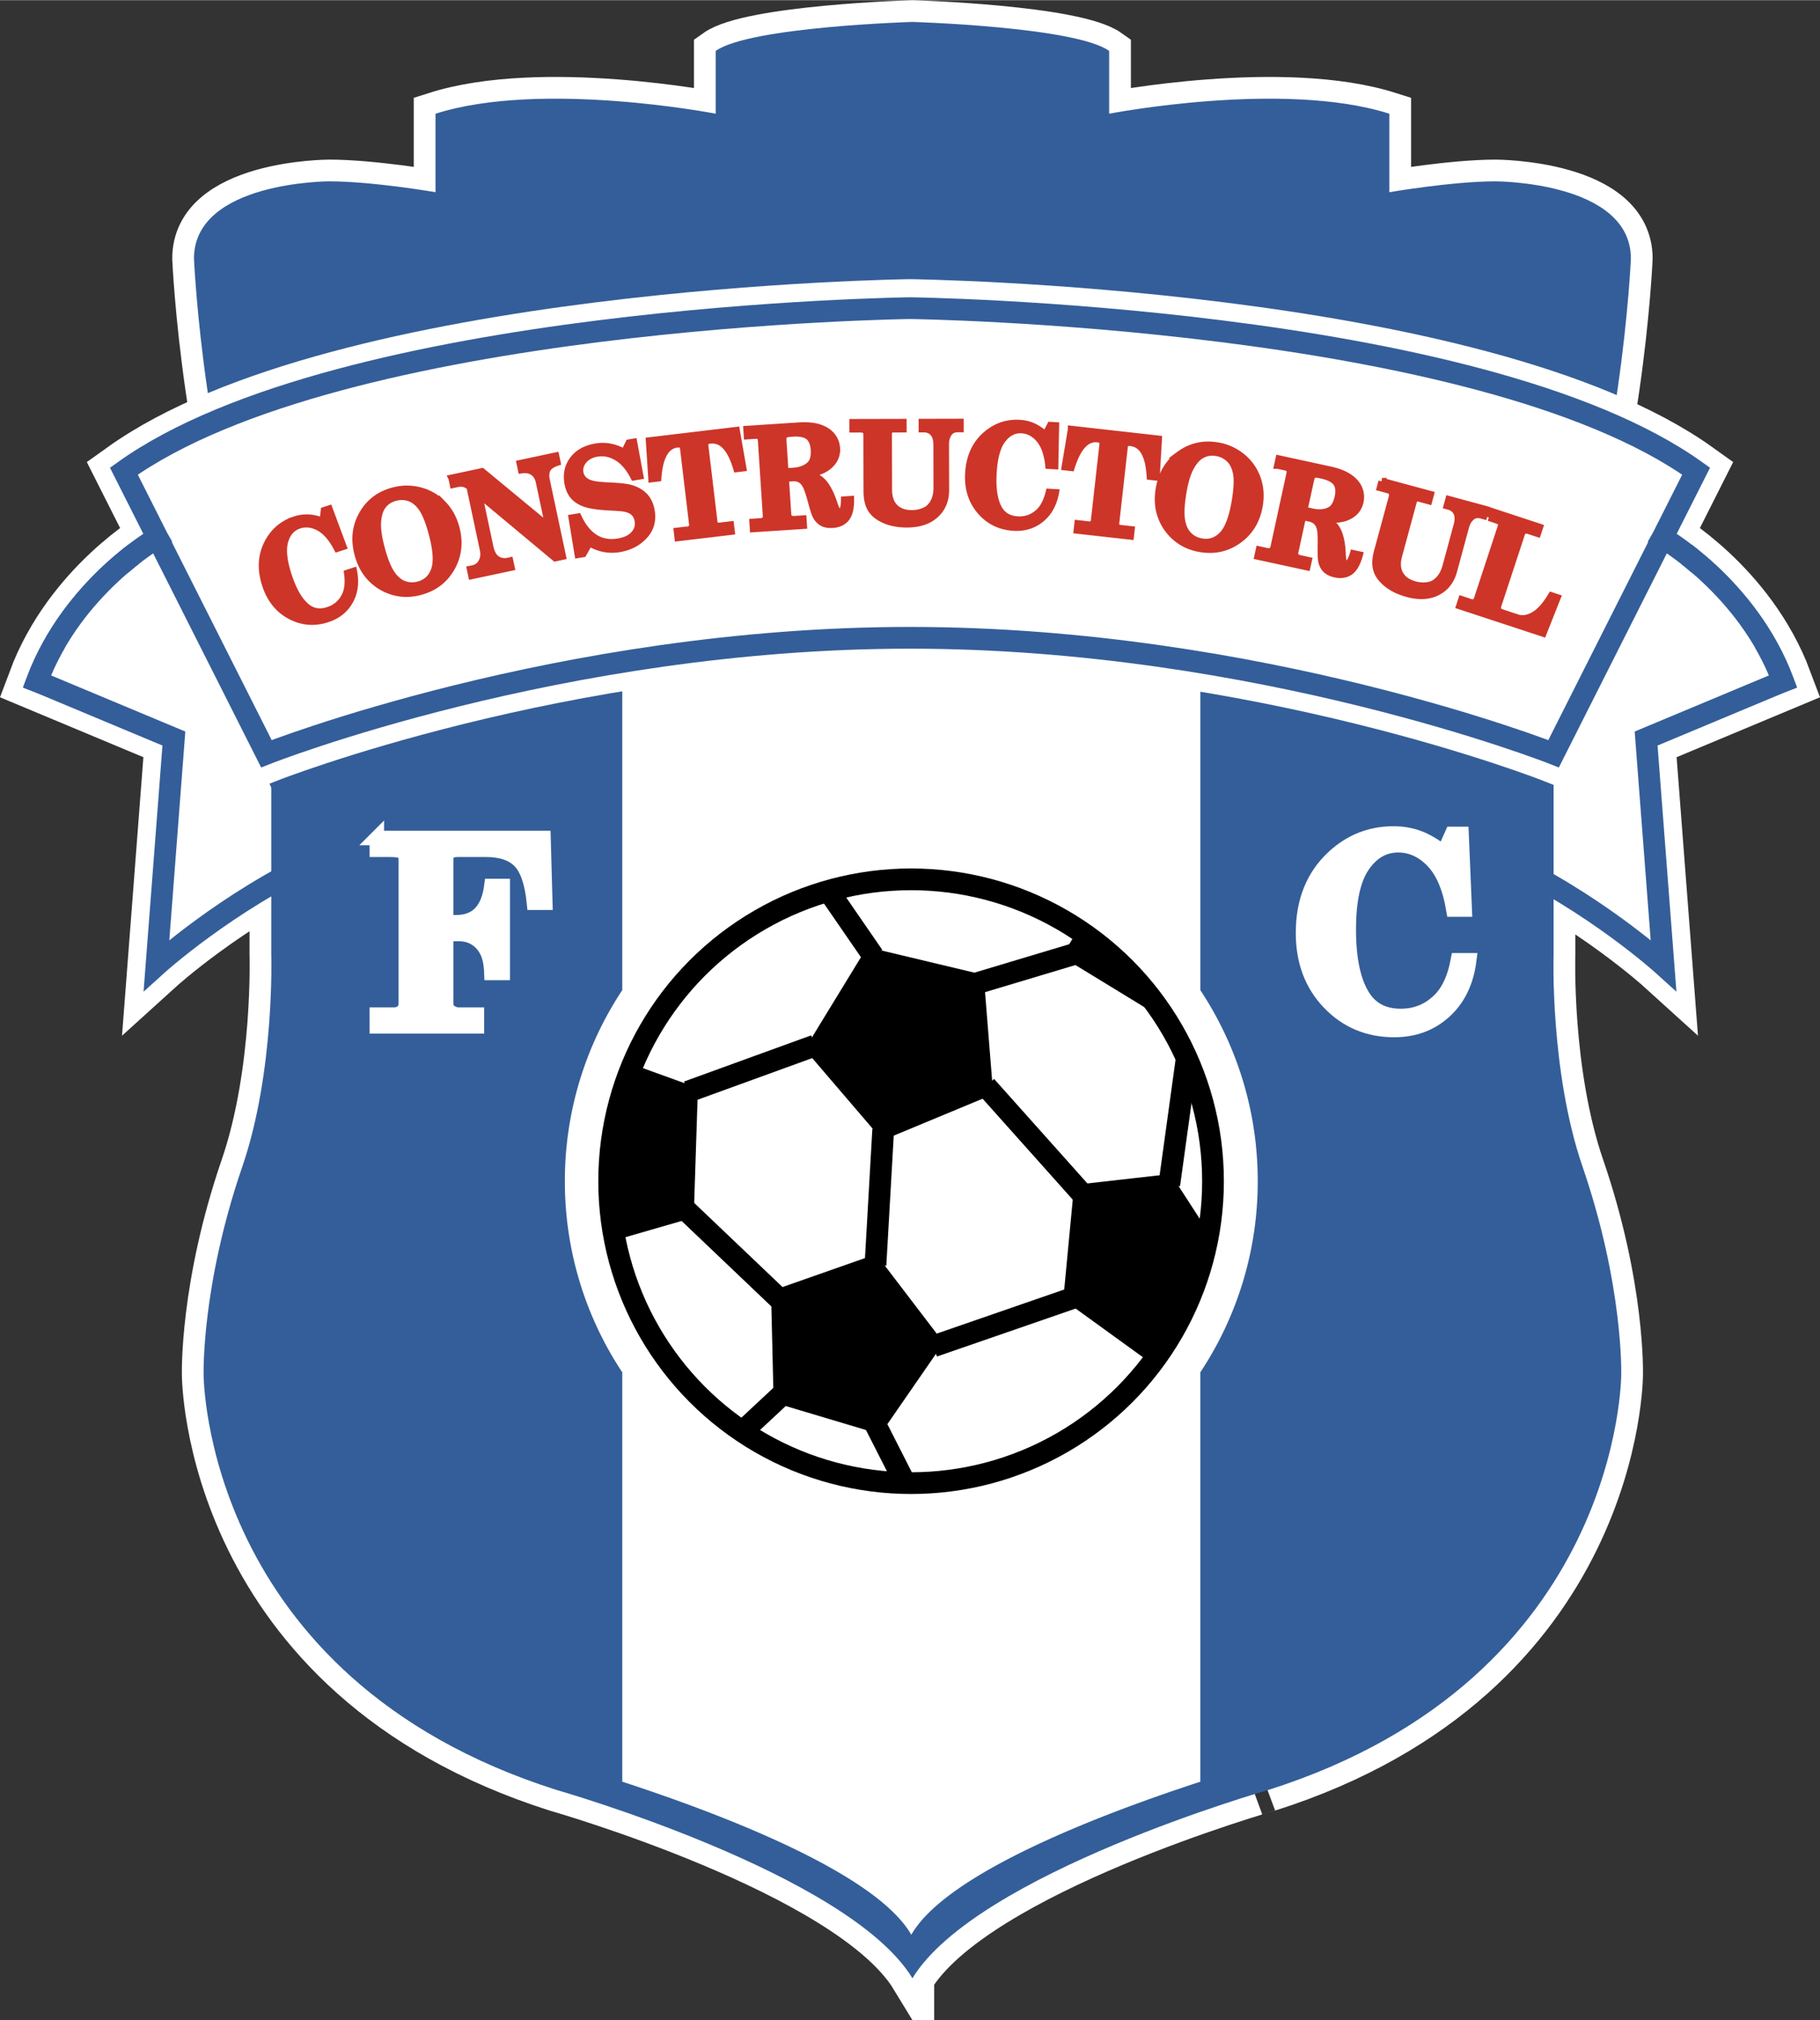 <svg xmlns="http://www.w3.org/2000/svg" width="2252" height="2500" viewBox="0 0 196.825 218.46"><rect x="0" y="0" width="196.825" height="218.46" fill="#333333" stroke="none"/><path d="M98.413 68.963c-37.856 0-69.604 12.539-69.604 12.539L13.397 50.939c23.51-16.848 85.016-17.632 85.016-17.632s61.505.784 85.015 17.632l-15.413 30.563s-31.746-12.539-69.602-12.539z" stroke="#000" stroke-width="2.351" stroke-linecap="square"/><path d="M162.269 92.866l17.528-34.728s9.194 5.262 13.035 15.528l-14.812 6.191 1.881 24.528s-7.602-6.896-17.632-11.519zM34.556 92.866L17.027 58.138S7.833 63.4 3.993 73.666l14.811 6.191-1.881 24.528s7.602-6.896 17.633-11.519z" fill="none" stroke="#fff" stroke-width="6.269" stroke-linecap="square"/><path d="M98.676 213.941c-6.922-11.363-38.516-20.375-38.516-20.375-38.204-12.147-38.139-44.93-38.139-44.93s-.261-9.535 4.18-22.465c3.543-10.317 3.135-22.988 3.135-22.988V68.702c-7.314-16.718-8.359-40.75-8.359-40.75 0-8.359 14.629-8.359 14.629-8.359 4.702 0 11.493 1.175 11.493 1.175v-8.49c11.493-3.657 30.302 0 30.302 0V5.487c3.657-2.612 21.275-3.135 21.275-3.135s17.617.522 21.275 3.135v6.792s18.808-3.657 30.301 0v8.49s6.791-1.175 11.493-1.175c0 0 14.629 0 14.629 8.359 0 0-1.045 24.032-8.36 40.75v34.481s-.409 12.671 3.134 22.988c4.442 12.93 4.18 22.465 4.18 22.465s.066 32.783-38.138 44.93c.002-.001-31.591 9.011-38.514 20.374z" fill="none" stroke="#fff" stroke-width="4.702"/><path d="M162.269 92.866l17.528-34.728s9.194 5.262 13.035 15.528l-14.812 6.191 1.881 24.528s-7.602-6.896-17.632-11.519zM34.556 92.866L17.027 58.138S7.833 63.4 3.993 73.666l14.811 6.191-1.881 24.528s7.602-6.896 17.633-11.519z" fill="#fff" stroke="#345e99" stroke-width="2.351" stroke-linecap="square"/><path d="M98.676 213.941c-6.922-11.363-38.516-20.375-38.516-20.375-38.204-12.147-38.139-44.93-38.139-44.93s-.261-9.535 4.18-22.465c3.543-10.317 3.135-22.988 3.135-22.988V68.702c-7.314-16.718-8.359-40.75-8.359-40.75 0-8.359 14.629-8.359 14.629-8.359 4.702 0 11.493 1.175 11.493 1.175v-8.49c11.493-3.657 30.302 0 30.302 0V5.487c3.657-2.612 21.275-3.135 21.275-3.135s17.617.522 21.275 3.135v6.792s18.808-3.657 30.301 0v8.49s6.791-1.175 11.493-1.175c0 0 14.629 0 14.629 8.359 0 0-1.045 24.032-8.36 40.75v34.481s-.409 12.671 3.134 22.988c4.442 12.93 4.18 22.465 4.18 22.465s.066 32.783-38.138 44.93c.002-.001-31.591 9.011-38.514 20.374z" fill="#345e99"/><path d="M98.552 209.239c-3.906-6.83-21.21-13.278-31.257-16.557v-44.277a37.308 37.308 0 0 1-6.207-20.667 37.309 37.309 0 0 1 6.206-20.665V64.458H129.811v42.616a37.309 37.309 0 0 1 6.206 20.665 37.309 37.309 0 0 1-6.208 20.667v44.277c-10.048 3.278-27.351 9.727-31.257 16.556z" fill="#fff"/><path d="M107.413 118.334l-11.965 4.973-8.426-9.841 6.756-11.055 12.601 3.008zM95.206 155.11l-11.539-3.449-.286-12.041 11.363-3.992 7.308 9.574zM66.983 133.98l8.038-2.324.458-13.998-7.142-2.582c0 .001-4.902 8.341-1.354 18.904zM130.922 133.616l-6.629 13.66-9.306-6.738 1.178-12.402 10.447-1.181z"/><circle cx="98.53" cy="127.738" r="32.652" fill="none" stroke="#000" stroke-width="2.351"/><path fill="none" stroke="#000" stroke-width="2.351" stroke-linecap="square" d="M75.479 117.659l11.543-4.193M75.021 131.657l8.36 7.963M83.667 151.661l-2.638 2.461M95.206 155.11l2.019 3.975M102.052 145.202l14.241-4.925M95.448 123.307l-.704 12.321M107.413 118.334l8.752 9.802M93.778 102.411l-3.607-5.236M104.8 106.58l13.06-3.919M116.425 103.053l7.053 4.31M126.612 126.955l1.568-11.363"/><path d="M98.413 68.963c-37.856 0-69.604 12.539-69.604 12.539L13.397 50.939c23.51-16.848 85.016-17.632 85.016-17.632s61.505.784 85.015 17.632l-15.413 30.563s-31.746-12.539-69.602-12.539z" fill="none" stroke="#fff" stroke-width="6.269" stroke-linecap="square"/><path d="M98.413 68.963c-37.856 0-69.604 12.539-69.604 12.539L13.397 50.939c23.51-16.848 85.016-17.632 85.016-17.632s61.505.784 85.015 17.632l-15.413 30.563s-31.746-12.539-69.602-12.539zM179.797 58.138s9.194 5.262 13.035 15.528M17.027 58.138S7.833 63.4 3.993 73.666" fill="#fff" stroke="#345e99" stroke-width="2.351" stroke-linecap="square"/><path d="M34.952 56.368l.124-1.165.512-.167 1.502 4.043-.605.197c-.584-1.117-1.244-1.873-1.979-2.267-.735-.393-1.455-.475-2.16-.245-.774.253-1.294.831-1.56 1.732-.267.902-.14 2.146.378 3.733.548 1.679 1.233 2.835 2.055 3.468.654.494 1.415.599 2.283.315.868-.283 1.493-.842 1.876-1.678.275-.605.348-1.391.221-2.356l.628-.206c.235 1.218.093 2.289-.427 3.211s-1.321 1.56-2.403 1.914c-1.4.457-2.734.347-4.004-.332-1.269-.678-2.156-1.789-2.66-3.332-.56-1.713-.46-3.259.3-4.638.647-1.175 1.596-1.966 2.846-2.375a4.118 4.118 0 0 1 1.451-.212c.473.021 1.014.141 1.622.36zM44.342 53.832c.508.193.954.573 1.337 1.14.382.568.74 1.474 1.073 2.719.476 1.779.558 3.095.248 3.948-.309.852-.883 1.391-1.722 1.615-.567.151-1.105.129-1.614-.065-.509-.195-.961-.585-1.355-1.169s-.759-1.501-1.092-2.751c-.318-1.189-.448-2.158-.388-2.906.058-.747.251-1.329.58-1.746.328-.417.771-.7 1.329-.848a2.535 2.535 0 0 1 1.604.063zm-5.144 1.793c-.732 1.293-.889 2.729-.467 4.306.284 1.063.762 1.934 1.435 2.614a5.37 5.37 0 0 0 2.39 1.411c.92.261 1.881.258 2.882-.01 1.508-.402 2.632-1.259 3.373-2.57.74-1.311.903-2.746.487-4.304-.274-1.025-.75-1.884-1.43-2.578a5.238 5.238 0 0 0-2.448-1.418 5.557 5.557 0 0 0-2.896.014c-1.484.395-2.593 1.241-3.326 2.535zM48.882 51.692L52.13 51l7.244 5.989-1.041-4.889c-.103-.482-.322-.839-.659-1.072-.335-.232-.76-.311-1.273-.237l-.143-.67 3.833-.816.143.671c-.527.172-.879.414-1.057.727-.177.312-.211.727-.101 1.243l1.745 8.197-.772.165-8.304-6.925 1.224 5.753c.141.659.394 1.107.758 1.345.365.237.771.308 1.216.213l.178-.038.143.671-4.24.902-.143-.67.292-.062c.417-.089.733-.329.948-.721.214-.392.266-.848.155-1.369l-1.444-6.784c-.403-.343-.851-.462-1.341-.358l-.467.099-.142-.672zM67.523 48.937l.513-1.046.483-.08.674 3.637-.628.104c-.508-.995-1.114-1.701-1.818-2.122-.704-.421-1.429-.57-2.175-.447-.637.105-1.127.364-1.47.774-.343.411-.475.856-.396 1.336.047.286.168.535.365.746.196.212.483.374.861.485.378.111 1.019.186 1.924.224 1.058.047 1.799.124 2.222.231.672.175 1.202.465 1.591.871.388.406.636.937.745 1.593.162.983-.046 1.821-.624 2.517-.698.838-1.647 1.356-2.848 1.554-1.105.183-2.178-.033-3.217-.646l-.667 1.188-.532.088-.649-3.939.629-.103c.991 2.12 2.443 3.022 4.356 2.707.782-.129 1.36-.409 1.735-.84s.518-.916.429-1.455c-.062-.376-.209-.676-.441-.9-.232-.224-.562-.381-.987-.473-.233-.049-.798-.096-1.694-.139-1.208-.065-2.083-.194-2.627-.386-.543-.192-.965-.468-1.265-.828-.299-.36-.496-.826-.59-1.398-.159-.963.036-1.802.584-2.517.548-.715 1.368-1.163 2.459-1.343 1.049-.172 2.068.03 3.058.607zM70.235 47.664l9.386-1.119.703 4.035-.632.076c-.259-.85-.542-1.504-.848-1.962-.306-.458-.631-.77-.974-.937s-.705-.228-1.083-.183c-.219.026-.375.09-.465.191-.092.101-.127.236-.107.404l.984 8.253a.537.537 0 0 0 .195.373.487.487 0 0 0 .377.108l1.219-.146.082.682-5.74.683-.081-.681 1.161-.138a.573.573 0 0 0 .396-.197.522.522 0 0 0 .105-.411l-.978-8.21c-.023-.192-.092-.328-.206-.407-.115-.079-.283-.106-.504-.08-1.229.147-1.926 1.373-2.091 3.677l-.634.076-.265-4.087zM84.666 47.688c-.022-.338.021-.561.131-.666.109-.105.391-.173.845-.203.844-.055 1.448.063 1.811.353.364.291.567.774.612 1.451.047.735-.092 1.27-.419 1.603-.437.436-1.057.68-1.858.732l-.905.059-.217-3.329zm-3.842-.579l.907-.059c.187-.013.334.03.442.127.107.098.168.257.183.479l.527 8.071c.014.203-.032.364-.135.485-.103.121-.263.188-.478.202l-.835.055.044.684 5.4-.353-.044-.684-.96.062a.764.764 0 0 1-.514-.148c-.106-.085-.166-.214-.177-.388l-.257-3.942.79-.052c.333-.021.619.036.855.17.237.135.437.353.6.653.163.3.363.894.601 1.781.204.759.357 1.24.458 1.442.169.354.398.615.688.785.291.171.666.241 1.125.211.644-.042 1.128-.271 1.456-.687.327-.416.485-1.08.475-1.991l-.635.042c-.008.868-.171 1.312-.491 1.333-.117.008-.225-.046-.325-.162-.1-.115-.225-.403-.375-.865-.238-.718-.524-1.328-.858-1.831-.261-.383-.551-.666-.871-.848-.319-.181-.766-.301-1.34-.355 1.113-.185 1.927-.48 2.441-.887.676-.535.988-1.195.938-1.982a2.317 2.317 0 0 0-.508-1.317c-.306-.385-.753-.676-1.34-.873-.587-.197-1.334-.266-2.242-.207l-5.589.365.044.684zM92.244 45.688l5.412-.013.002.686-1.098.002a.448.448 0 0 0-.363.157c-.087.104-.131.263-.13.476l.014 5.948c.002.839.226 1.482.673 1.93.448.447 1.064.669 1.85.668a3.306 3.306 0 0 0 1.569-.375c.344-.185.625-.489.846-.911.219-.422.329-.954.327-1.593l-.011-4.566c-.001-.581-.132-1.018-.392-1.308-.26-.291-.608-.435-1.044-.434h-.16l-.002-.686 4.09-.01.002.686h-.284c-.427 0-.751.163-.973.486-.222.322-.332.721-.332 1.195l.012 4.947c.003 1.099-.364 1.983-1.099 2.654-.741.675-1.758 1.013-3.053 1.016-.926.003-1.733-.147-2.419-.448-.687-.301-1.175-.689-1.465-1.167-.29-.476-.436-1.106-.437-1.891l-.015-6.036c0-.281-.054-.473-.16-.577-.106-.104-.296-.156-.571-.155l-.788.002-.001-.683zM113.068 47.039l.542-1.038.538.032-.084 4.313-.635-.038c-.135-1.254-.472-2.199-1.012-2.835-.54-.635-1.18-.975-1.919-1.019-.812-.048-1.509.298-2.086 1.04-.579.742-.917 1.945-1.017 3.612-.104 1.764.11 3.091.643 3.98.427.699 1.098 1.076 2.009 1.13.911.054 1.698-.238 2.36-.875.478-.463.833-1.167 1.068-2.111l.66.039c-.228 1.22-.751 2.164-1.573 2.831-.82.668-1.8.967-2.936.9-1.471-.087-2.672-.679-3.605-1.775-.932-1.096-1.35-2.455-1.253-4.075.105-1.799.765-3.201 1.977-4.206 1.033-.855 2.206-1.245 3.518-1.167.519.031.995.142 1.428.334s.892.501 1.377.928zM115.874 46.424l9.395 1.055-.239 4.089-.632-.071c-.058-.887-.184-1.588-.378-2.104-.193-.516-.438-.894-.733-1.135a1.912 1.912 0 0 0-1.014-.426c-.219-.024-.384.002-.497.08-.112.078-.178.201-.196.369l-.927 8.26a.535.535 0 0 0 .104.407.491.491 0 0 0 .343.191l1.22.137-.077.681-5.743-.645.077-.682 1.162.131a.57.57 0 0 0 .43-.102.527.527 0 0 0 .196-.376l.923-8.216c.021-.192-.014-.341-.107-.443-.093-.103-.251-.167-.473-.192-1.23-.138-2.188.896-2.875 3.102l-.632-.071.673-4.039zM132.993 49.636c.384.385.634.914.75 1.588.115.675.069 1.648-.141 2.92-.298 1.817-.764 3.051-1.396 3.701-.632.65-1.377.905-2.233.765-.58-.096-1.062-.337-1.445-.724-.384-.387-.635-.928-.754-1.623-.121-.694-.075-1.68.134-2.958.199-1.214.479-2.15.84-2.809.361-.657.776-1.108 1.248-1.353.47-.244.99-.32 1.56-.227a2.564 2.564 0 0 1 1.437.72zm-5.426-.48c-1.2.878-1.932 2.122-2.196 3.733-.178 1.085-.101 2.077.234 2.973a5.37 5.37 0 0 0 1.598 2.269c.732.616 1.609 1.008 2.633 1.176 1.54.252 2.916-.066 4.129-.957 1.215-.891 1.953-2.132 2.213-3.724.173-1.047.091-2.026-.244-2.937a5.226 5.226 0 0 0-1.648-2.299 5.542 5.542 0 0 0-2.646-1.178c-1.515-.25-2.872.065-4.073.944zM141.716 51.91c.072-.332.174-.533.309-.604s.424-.059.868.038c.828.179 1.374.459 1.644.837.269.379.333.9.188 1.564-.156.72-.438 1.195-.844 1.424-.54.298-1.203.362-1.988.192l-.886-.193.709-3.258zm-3.534-1.615l.889.193c.183.04.312.121.389.245.079.123.092.293.045.51l-1.718 7.904c-.043.199-.13.342-.261.43-.134.087-.305.108-.516.062l-.819-.178-.146.67 5.288 1.148.147-.669-.941-.205a.76.76 0 0 1-.454-.285c-.078-.11-.099-.251-.062-.421l.839-3.86.774.168c.326.071.584.204.774.399.19.195.323.459.396.793.073.333.103.959.086 1.878-.013.786.003 1.29.044 1.512.064.386.213.701.445.944.231.244.572.415 1.022.513.631.136 1.161.05 1.589-.259.43-.311.764-.904 1.005-1.784l-.623-.135c-.245.832-.525 1.214-.837 1.146-.115-.025-.204-.106-.268-.245-.064-.139-.105-.45-.122-.935-.031-.756-.138-1.421-.321-1.997-.146-.44-.346-.792-.604-1.055-.257-.263-.653-.5-1.189-.711 1.121.13 1.984.07 2.59-.18.797-.327 1.28-.876 1.448-1.648a2.32 2.32 0 0 0-.125-1.406c-.188-.454-.537-.857-1.048-1.208-.51-.351-1.209-.624-2.098-.816l-5.474-1.189-.144.671zM149.461 52.054l5.224 1.416-.179.663-1.059-.288a.449.449 0 0 0-.392.056c-.111.078-.196.219-.251.425l-1.557 5.741c-.22.81-.173 1.489.141 2.039.312.549.848.927 1.607 1.132a3.325 3.325 0 0 0 1.612.053c.381-.088.733-.307 1.056-.656.323-.349.57-.833.737-1.451l1.195-4.407c.151-.562.141-1.017-.034-1.366-.174-.348-.472-.58-.893-.693l-.155-.042.18-.661 3.947 1.07-.18.662-.273-.074c-.41-.112-.767-.041-1.065.211-.3.253-.511.608-.637 1.066l-1.293 4.774c-.288 1.061-.876 1.818-1.761 2.27-.892.456-1.963.514-3.212.175-.896-.242-1.633-.6-2.216-1.071-.583-.471-.951-.975-1.105-1.511-.153-.536-.127-1.182.078-1.939l1.58-5.826c.073-.271.072-.471-.003-.6-.075-.127-.245-.228-.51-.3l-.761-.206.179-.662zM161.014 55.932l.215-.651 5.257 1.729-.214.651-.88-.289c-.251-.083-.443-.093-.575-.029-.133.063-.234.203-.306.419l-2.493 7.58c-.101.309-.118.521-.049.637.068.117.283.234.644.353l1.473.484c.548.18 1.145.09 1.791-.271.645-.361 1.281-1.068 1.909-2.121l.604.199-1.518 3.832-9.001-2.962.214-.651.905.298c.2.065.367.064.503-.002.135-.067.233-.193.294-.376l2.564-7.793c.062-.188.055-.342-.021-.462-.078-.119-.243-.221-.499-.305l-.817-.27z" fill="#cd3529" stroke="#cd3529" stroke-width=".784" stroke-miterlimit="6"/><path d="M40.752 90.615h18.024l.196 7.004h-1.224c-.221-2.163-.73-3.658-1.526-4.487-.796-.829-2.023-1.244-3.681-1.244h-3.024c-.442 0-.765.092-.967.274-.203.183-.304.443-.304.781v6.782h1.1c2.192 0 3.458-1.306 3.797-3.918h1.225v9.404h-1.225c-.037-1-.202-1.788-.495-2.365s-.699-1.029-1.217-1.357c-.519-.327-1.117-.491-1.795-.491h-1.39v7.448c0 .396.105.686.317.87.304.268.664.401 1.078.401h1.935v1.273H40.752v-1.273h1.81c.423 0 .75-.112.98-.337.229-.225.345-.508.345-.848V92.95c0-.395-.113-.67-.338-.826-.226-.157-.689-.235-1.389-.235h-1.408v-1.274zM156.133 92.199l.898-2.025h1.029l.343 8.18h-1.225c-.395-2.354-1.137-4.103-2.23-5.244-1.091-1.14-2.34-1.711-3.744-1.711-1.542 0-2.816.732-3.827 2.195-1.009 1.463-1.514 3.773-1.514 6.928 0 3.338.557 5.816 1.671 7.435.893 1.272 2.209 1.907 3.948 1.907 1.74 0 3.204-.638 4.391-1.916.856-.928 1.454-2.297 1.794-4.108h1.224c-.294 2.327-1.18 4.165-2.66 5.517-1.48 1.352-3.299 2.026-5.458 2.026-2.795 0-5.135-.982-7.024-2.947-1.889-1.965-2.833-4.481-2.833-7.55 0-3.408 1.088-6.128 3.263-8.163 1.854-1.731 4.026-2.596 6.513-2.596.983 0 1.894.157 2.734.472.841.314 1.742.847 2.707 1.6z" fill="#fff" stroke="#fff" stroke-width="1.567"/></svg>